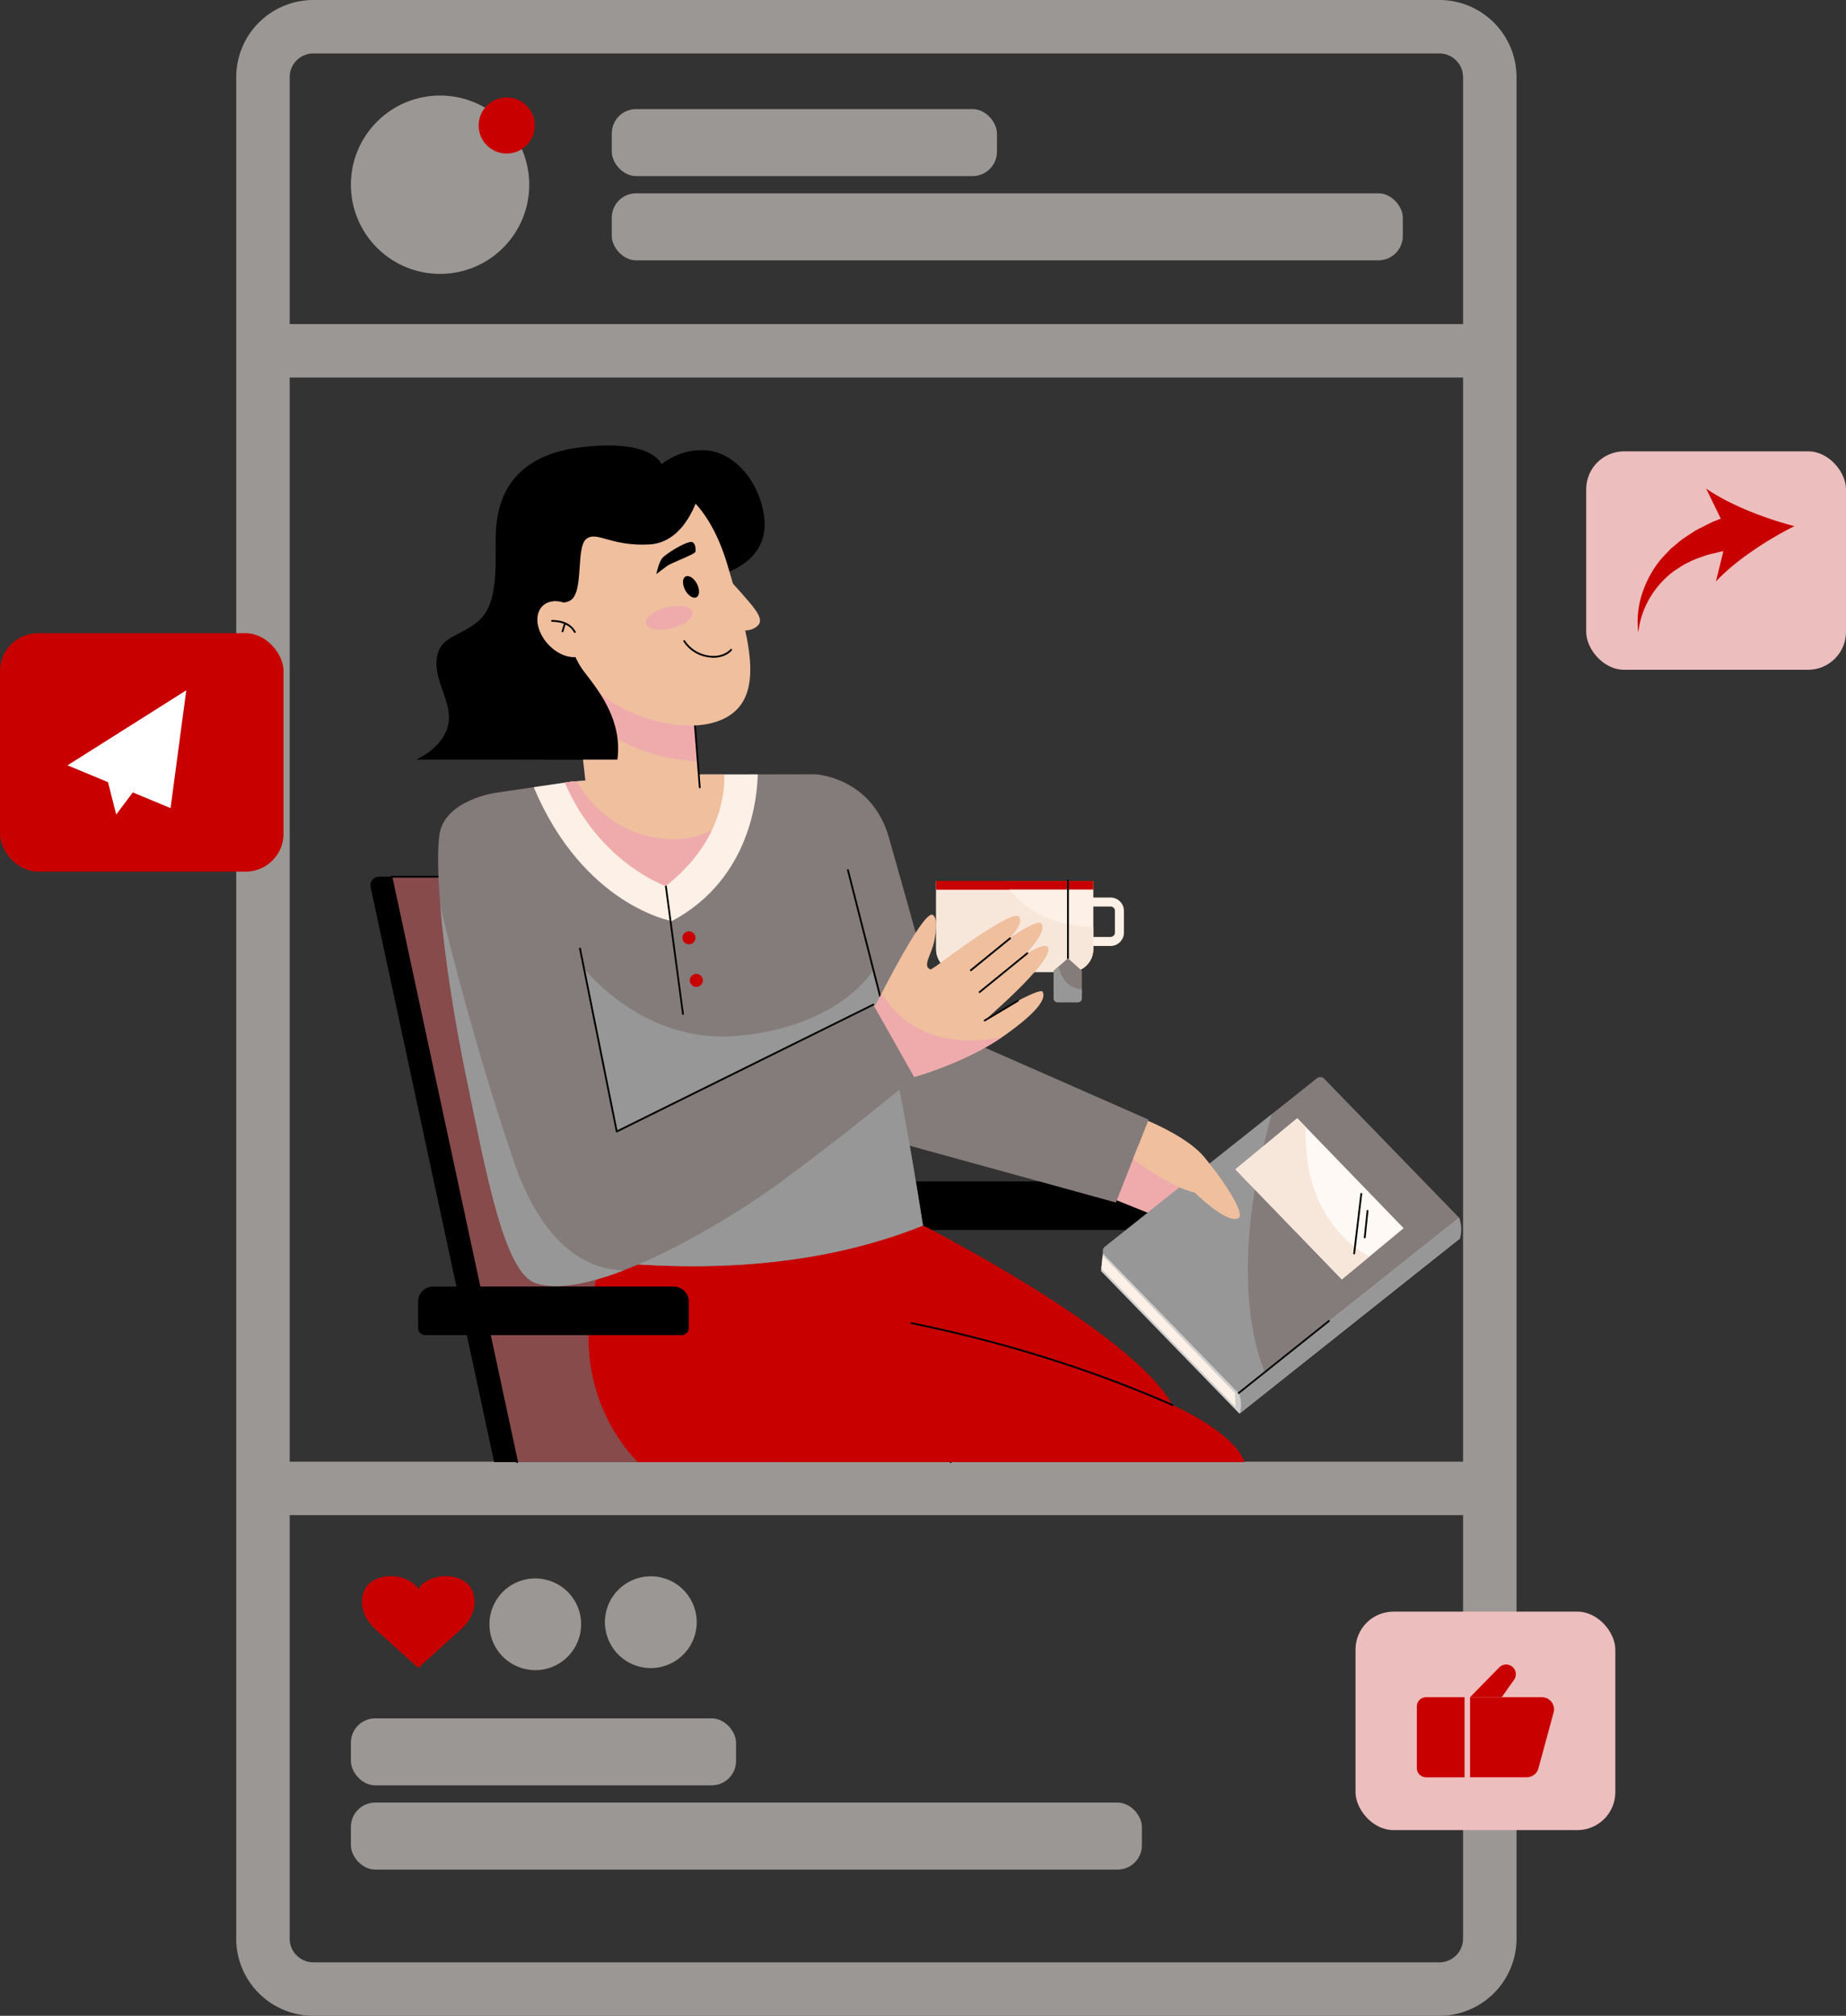 <svg id="Ñëîé_1" data-name="Ñëîé 1" xmlns="http://www.w3.org/2000/svg" viewBox="0 0 1726.22 1884.86"><rect x="0" y="0" width="1726.22" height="1884.86" fill="#333333" stroke="none"/><defs><style>.cls-1{fill:#edbebe;}.cls-2{fill:#c80000;}.cls-3{fill:none;}.cls-4{fill:#9b9794;}.cls-5{fill:#874b4b;}.cls-6{fill:#efabab;}.cls-7{fill:#847b7b;}.cls-8{fill:#cecdcc;}.cls-9{fill:#fdf0e6;}.cls-10{fill:#979797;}.cls-11{fill:#fff9f5;}.cls-12{fill:#f7e7da;}.cls-13{fill:#efbf9e;}.cls-14{fill:#fff;}</style></defs><title>fdfd</title><rect class="cls-1" x="1483.27" y="422.01" width="242.95" height="204.27" rx="35.48"/><path class="cls-2" d="M1595.42,456.81l13.72,28.2c-2.63,1-5.25,2-7.85,3.07l-8.78,4.39c-2.89,1.54-5.84,2.74-8.57,4.67-5.52,3.6-11.08,6.89-16,11.33l-3.75,3.12c-.62.52-1.26,1-1.85,1.57l-1.71,1.78-6.71,7.06a97.81,97.81,0,0,0-18.41,33.3,83.83,83.83,0,0,0-3.49,36.24,79.86,79.86,0,0,1,11.06-32.93A85.49,85.49,0,0,1,1565.31,534c4.65-3,9-6.13,14-8.3,4.69-2.63,10-4.22,15-6.06a64.54,64.54,0,0,1,7.87-2.13l7.89-1.89,1.49-.2-7,28.34c18.09-19.52,48.52-39.38,73.44-51.78C1651.17,485.06,1617.23,472.08,1595.42,456.81Z" transform="translate(0 -0.01)"/><rect class="cls-3" x="245.88" y="27.14" width="1147.17" height="1367.57"/><path class="cls-4" d="M1346,1884.87H293a72.18,72.18,0,0,1-72.11-72.11V72.11A72.19,72.19,0,0,1,293,0H1346a72.2,72.2,0,0,1,72.12,72.11V1812.76A72.2,72.2,0,0,1,1346,1884.87ZM293,50a22.13,22.13,0,0,0-22.1,22.1V1812.76a22.14,22.14,0,0,0,22.1,22.11H1346a22.14,22.14,0,0,0,22.12-22.11V72.11A22.14,22.14,0,0,0,1346,50Z" transform="translate(0 -0.01)"/><rect class="cls-4" x="245.88" y="303.03" width="1148.21" height="50"/><rect class="cls-4" x="245.88" y="1366.71" width="1148.21" height="50"/><rect class="cls-4" x="572.08" y="102" width="360.18" height="62.66" rx="22.76"/><rect class="cls-4" x="572.08" y="180.76" width="739.71" height="62.66" rx="22.76"/><rect class="cls-4" x="328.11" y="1606.72" width="360.18" height="62.66" rx="22.76"/><rect class="cls-4" x="328.11" y="1685.48" width="739.71" height="62.66" rx="22.76"/><circle class="cls-4" cx="411.51" cy="172.73" r="83.39" transform="translate(-1.61 341.56) rotate(-45)"/><path d="M830.54,1150.1h274.08a6.68,6.68,0,0,0,6.69-6.67V1118.7a14,14,0,0,0-14-14H837.82a14,14,0,0,0-14,14v24.71a6.7,6.7,0,0,0,6.69,6.69Z" transform="translate(0 -0.01)"/><path d="M346.56,829.5l115.49,537.62H899.59L782,819.77H354.42a8,8,0,0,0-8.05,8A8.15,8.15,0,0,0,346.56,829.5Z" transform="translate(0 -0.01)"/><polygon class="cls-5" points="771.44 819.76 889 1367.11 483.59 1367.11 366.01 819.76 771.44 819.76"/><path d="M483.59,1368h.18a.84.84,0,0,0,.64-1L367.05,820.61H770.76l117.42,546.68a.87.87,0,0,0,1,.65.84.84,0,0,0,.64-1L772.26,819.59a.83.83,0,0,0-.82-.66H366a.83.83,0,0,0-.65.31.8.8,0,0,0-.17.7l117.58,547.35A.82.82,0,0,0,483.59,1368Z" transform="translate(0 -0.01)"/><path class="cls-2" d="M596.44,1367.12H1164c-10.92-28.85-67.64-53.37-67.64-53.37-38-69.13-233.29-167.81-233.29-167.81l-165.95-3.29-134.79,38C530.05,1278.74,570.86,1340.25,596.44,1367.12Z" transform="translate(0 -0.01)"/><path class="cls-2" d="M596.44,1367.11H732.59c-19.51-32-37.78-79.6-8.4-120,36.39-50,141.9-80.06,166.58-86.52-17-9.21-27.7-14.64-27.7-14.64l-166-3.29-134.79,38C530.05,1278.73,570.86,1340.25,596.44,1367.11Z" transform="translate(0 -0.01)"/><path d="M1096.35,1314.59a.84.84,0,0,0,.34-1.61c-75.07-33-157.28-58.81-244.34-76.63A.84.84,0,1,0,852,1238h0c87,17.79,169,43.54,244,76.52A.8.8,0,0,0,1096.35,1314.59Z" transform="translate(0 -0.01)"/><path d="M397.7,1248.39H637.39a6.71,6.71,0,0,0,6.69-6.69V1217a14,14,0,0,0-14-14H405a14,14,0,0,0-14,14v24.71a6.7,6.7,0,0,0,6.71,6.67Z" transform="translate(0 -0.01)"/><polygon class="cls-6" points="1042.43 1121.62 1084.84 1138.63 1114.48 1107.44 1061.49 1068.83 1042.43 1121.62"/><path class="cls-7" d="M762.22,724s52.69,2.19,69,59.07c16.54,57.86,50.11,179.06,50.11,179.06L1074,1046.87l-30.49,77.54-218.3-60.11Z" transform="translate(0 -0.01)"/><polygon class="cls-8" points="1365.17 1158.01 1364.48 1138.69 1038.42 1161.68 1031.48 1170.38 1029.6 1188.54 1365.17 1158.01"/><polygon class="cls-8" points="1029.6 1188.54 1159 1321.84 1365.17 1158.01 1235.78 1024.71 1029.6 1188.54"/><polygon class="cls-9" points="1029.85 1186.06 1032.05 1188.33 1155.39 1315.47 1154.75 1302.51 1043.8 1187.26 1031.09 1174.06 1029.85 1186.06"/><path class="cls-7" d="M1032.84,1173.28l125.47,129.25,206.18-163.84-126.18-130a5.12,5.12,0,0,0-6.85-.44l-198.13,157.46a5.11,5.11,0,0,0-.83,7.18A4.13,4.13,0,0,0,1032.84,1173.28Z" transform="translate(0 -0.01)"/><path class="cls-10" d="M1032.84,1173.27l125.47,129.26,24.53-19.49c-8.09-18.63-34.63-96.15,6.44-241.25l-156,123.92a5.1,5.1,0,0,0-.79,7.17A4.4,4.4,0,0,0,1032.84,1173.27Z" transform="translate(0 -0.01)"/><polygon class="cls-11" points="1155.24 1093.4 1254.74 1196.27 1312.58 1148.43 1213.08 1045.57 1155.24 1093.4"/><path class="cls-12" d="M1155.24,1093.41l99.51,102.87L1280.5,1175c-20-11.06-62.23-43.76-59.35-121.06l-8.07-8.35Z" transform="translate(0 -0.01)"/><path d="M1276.21,1157.83a.83.83,0,0,0,.83-.75l2.58-24.81a.84.84,0,0,0-1.66-.24.2.2,0,0,0,0,.07l-2.58,24.8a.83.83,0,0,0,.73.92h.11Z" transform="translate(0 -0.01)"/><path d="M1266.3,1172.89a.83.83,0,0,0,.83-.74l6.67-55.7a.84.84,0,0,0-1.67-.2l-6.67,55.7a.86.86,0,0,0,.74.94Z" transform="translate(0 -0.01)"/><path class="cls-10" d="M1159,1321.85c1.87-3.21,2.35-12.59-.69-19.32l206.18-163.84a30.67,30.67,0,0,1,.69,19.33Z" transform="translate(0 -0.01)"/><path d="M1158.31,1303.37a.83.83,0,0,0,.52-.19l84.22-67.22a.83.83,0,0,0,.38-1.12.84.84,0,0,0-1.12-.39.86.86,0,0,0-.26.2l-84.22,67.22a.84.84,0,0,0-.14,1.18.86.86,0,0,0,.67.32Z" transform="translate(0 -0.01)"/><path class="cls-13" d="M1059.54,1083.56c5.84,4.49,35.32,26.51,57.76,31.69,0,0,29.8,29.5,40.73,23.82,6.34-3.31-9.92-30.39-32-57.24-13.6-16.5-43.84-30.15-52.5-33.82Z" transform="translate(0 -0.01)"/><path class="cls-7" d="M762.22,724l-118,.24-108.76,6.5-71.74,10.51,53.07,432.54c136.08,20,251.18,10.23,346.3-27.86C838.38,989,808.12,842.26,762.22,724Z" transform="translate(0 -0.01)"/><path class="cls-10" d="M510.53,1123l6.24,50.84c136.07,20,251.17,10.22,346.3-27.86-12-76.22-25.28-150-41.07-219.34L816.63,907s-30.41,52.6-126.31,61.51S538.4,896,538.4,896Z" transform="translate(0 -0.01)"/><path d="M829.24,956.8h.21a.85.85,0,0,0,.61-1L793.71,813.35a.84.84,0,0,0-1.63.42h0l36.35,142.44A.85.85,0,0,0,829.24,956.8Z" transform="translate(0 -0.01)"/><path class="cls-9" d="M499.07,736.07c46.62,110.75,129.23,125.2,129.23,125.2,75-40.07,79.77-118.64,80.31-137.16l-64.41.13-108.77,6.51Z" transform="translate(0 -0.01)"/><path class="cls-2" d="M638.14,876.89a6.08,6.08,0,1,0,6.09-6.07h0a6.07,6.07,0,0,0-6.08,6.06Z" transform="translate(0 -0.01)"/><path class="cls-2" d="M645.07,916.71a6.08,6.08,0,1,0,6.09-6.07h0A6.09,6.09,0,0,0,645.07,916.71Z" transform="translate(0 -0.01)"/><path d="M638.63,948.88h.11a.84.84,0,0,0,.72-.94h0l-16-119.66a.84.84,0,1,0-1.67.23h0l16.05,119.65A.83.83,0,0,0,638.63,948.88Z" transform="translate(0 -0.01)"/><path class="cls-9" d="M1018,884.53h20.48A12.51,12.51,0,0,0,1051,872V851.72a12.5,12.5,0,0,0-12.49-12.48H1019.8a4.2,4.2,0,0,0,0,8.4h18.69a4.08,4.08,0,0,1,4.08,4.08V872a4.08,4.08,0,0,1-4.08,4.08H1018a4.21,4.21,0,0,0,0,8.41Z" transform="translate(0 -0.01)"/><path class="cls-9" d="M896.75,908.89H1001a21.39,21.39,0,0,0,21.38-21.37V823.79h-147v63.73A21.37,21.37,0,0,0,896.75,908.89Z" transform="translate(0 -0.01)"/><path class="cls-12" d="M875.39,823.78v63.74a21.36,21.36,0,0,0,21.35,21.37H1001a21.39,21.39,0,0,0,21.38-21.37V866.93c-15.43-.18-60.69-4.22-83.67-43.15Z" transform="translate(0 -0.01)"/><rect class="cls-2" x="875.37" y="823.78" width="147.03" height="7.95"/><path class="cls-2" d="M875.39,823.78v8h68.69a82.43,82.43,0,0,1-5.34-8Z" transform="translate(0 -0.01)"/><path d="M998.66,896.91a.85.85,0,0,0,.84-.84V823.41a.84.84,0,1,0-1.68,0v72.66A.86.86,0,0,0,998.66,896.91Z" transform="translate(0 -0.01)"/><path class="cls-7" d="M989,937.18h19a3.69,3.69,0,0,0,3.69-3.69V907.76l-13-11.69-13.4,11.69v25.73a3.69,3.69,0,0,0,3.69,3.69Z" transform="translate(0 -0.01)"/><path class="cls-10" d="M985.25,907.76v25.73a3.7,3.7,0,0,0,3.7,3.69h19a3.69,3.69,0,0,0,3.7-3.68h0v-8.4c-6.47-.45-17.8-3.88-21.72-21.45Z" transform="translate(0 -0.01)"/><path class="cls-13" d="M854.31,1007.16s49.06-13.48,85.1-39,38.14-35.93,35.53-40.89-55.23,26.64-55.23,26.64l-105.05-11.5Z" transform="translate(0 -0.01)"/><path class="cls-13" d="M917.57,956.79s67-56.76,62.66-70.38C976.09,873.24,911,928.84,911,928.84l-32.34,28.7Z" transform="translate(0 -0.01)"/><path class="cls-13" d="M955.47,896s25-24.49,18.23-32.42-78.43,50.11-78.43,50.11l-39.81,41.2,34.87,3.46Z" transform="translate(0 -0.01)"/><path class="cls-13" d="M911.4,904.72s51-35.79,41.42-47.59c-6.43-7.94-77.17,46-77.17,46l-61,39.24,53.7,18.07Z" transform="translate(0 -0.01)"/><path class="cls-13" d="M889.09,909s-14.4-1.38-18.24-2.36c-9.23-2.36.19-13.83,2.73-26.32,2.21-10.89,3.11-21.86-1.28-24.82-9.42-6.34-60.54,98.36-60.54,98.36Z" transform="translate(0 -0.01)"/><path d="M916.05,928.48a.8.8,0,0,0,.53-.19L961.17,892a.84.84,0,0,0-1.06-1.31h0L915.52,927a.84.84,0,0,0-.12,1.18A.81.81,0,0,0,916.05,928.48Z" transform="translate(0 -0.01)"/><path d="M907.87,908.1a.86.86,0,0,0,.53-.19L945.08,878a.84.84,0,0,0,.12-1.18.81.81,0,0,0-1.15-.14l0,0-36.68,29.85a.84.84,0,0,0-.1,1.2.88.88,0,0,0,.63.3Z" transform="translate(0 -0.01)"/><path d="M920.81,955.06a.82.82,0,0,0,.43-.12l31-18.46a.84.84,0,0,0-.86-1.45l-31,18.47a.83.83,0,0,0-.3,1.14h0A.8.8,0,0,0,920.81,955.06Z" transform="translate(0 -0.01)"/><path class="cls-6" d="M811.76,953.87l7.32-4.24,35.23,57.54s46.76-12.84,82.51-37.25c-29,5.7-82.73,8.15-112.31-41.32-2.09,4-4,7.82-5.69,11.13l-4.16,2.67,1.54,2.52C813.43,950.45,811.76,953.87,811.76,953.87Z" transform="translate(0 -0.01)"/><path class="cls-7" d="M463.69,741.25s-48.36,6.76-52.81,39.51c-5.16,38,6.28,135.58,25.19,226.7s35.58,182.7,65,192.38c52.61,17.3,171.91-53.63,221.79-89.4,57-40.88,132.17-103,132.17-103l-38.47-68.08L576.74,1058,542.35,886.94Z" transform="translate(0 -0.01)"/><path d="M576.74,1058.84a.78.78,0,0,0,.37-.09L817,940.12a.84.84,0,0,0-.75-1.51L577.35,1056.76l-34.17-170a.84.84,0,0,0-1-.66.85.85,0,0,0-.66,1h0l34.39,171.07a.85.85,0,0,0,.45.59A1,1,0,0,0,576.74,1058.84Z" transform="translate(0 -0.01)"/><path class="cls-10" d="M411.75,847c3.85,45.62,12.65,104.26,24.32,160.47,18.91,91.14,35.58,182.72,65,192.4,20.15,6.62,50.09.3,82.14-12-32-.92-75-20-103.22-103.32C445.8,983.43,422.69,892.9,411.75,847Z" transform="translate(0 -0.01)"/><path d="M678.68,535.51s43.43-11.9,35.38-55.91C708,446.18,684.19,422.08,658.9,421c-12.53-.53-25.7,2.3-40.39,13,0,0-7.87-23.63-74.41-15.91-70.19,8.15-80.57,53.68-80.57,85.53s1.42,63-17,77.85-36.1,13.44-38.22,35.38,15.57,40.34,10.62,61.57-29.73,31.85-29.73,31.85H557.66Z" transform="translate(0 -0.01)"/><polygon class="cls-13" points="649.3 673.79 655.91 748.92 550.19 755.24 534.5 614.29 649.3 673.79"/><path class="cls-6" d="M550.37,663.56c24,39.74,79.61,47.13,102.3,48.48l-3.36-38.24-57.88-30C562.78,637.08,545.91,640.83,550.37,663.56Z" transform="translate(0 -0.01)"/><path class="cls-13" d="M528.2,731.79c32.72,75.53,94.38,96.6,94.38,96.6,50.89-40.1,55.29-85.79,54.71-104.22l-33.09.07-108.77,6.5Z" transform="translate(0 -0.01)"/><path class="cls-6" d="M528.2,731.79c32.73,75.54,94.38,96.6,94.38,96.6,22-17.31,35.28-35.67,43.27-52.43-13.3,7.16-32.11,12-57,6.47-40.09-8.84-60.77-36.37-69.49-51.92l-4,.24Z" transform="translate(0 -0.01)"/><path d="M654.34,737.1h.07a.85.85,0,0,0,.77-.91l-5.47-70.12a.83.83,0,0,0-.87-.78h0a.85.85,0,0,0-.77.91l5.47,70.12A.85.85,0,0,0,654.34,737.1Z" transform="translate(0 -0.01)"/><path class="cls-13" d="M680.53,529.09c19.5,66.37,36.59,121.93-2.4,142.32s-120.75-4.22-150.86-61.83S543.71,477.36,582.7,457,661.19,463.21,680.53,529.09Z" transform="translate(0 -0.01)"/><path class="cls-13" d="M706.41,570.32c7,10.06,4.44,13.73-.88,17,0,0-7.06,3.83-11.38,1.29l-11.57-45.89S701,562.54,706.41,570.32Z" transform="translate(0 -0.01)"/><path d="M667.25,615c11.69,0,16.93-6.66,17.17-7a.84.84,0,0,0-1.33-1c-.06.07-6,7.6-19.34,6.11A32,32,0,0,1,640.53,599a.84.84,0,0,0-1.13-.32h0a.85.85,0,0,0-.31,1.15,33,33,0,0,0,24.48,14.89A32.54,32.54,0,0,0,667.25,615Z" transform="translate(0 -0.01)"/><path d="M640.67,551.68c2.82,5.35,7.58,8.39,10.62,6.79s3.23-7.25.42-12.6-7.58-8.4-10.63-6.79S637.85,546.32,640.67,551.68Z" transform="translate(0 -0.01)"/><path d="M613.74,536.83s2.3-11.5,5.81-15.28,20.22-14.49,26.62-14.79c4.2-.2,4.78,7.27,4,9.41s-22.78,10.41-26,12.77C620.26,531.75,613.74,536.83,613.74,536.83Z" transform="translate(0 -0.01)"/><path class="cls-6" d="M604.08,583.08c1.34,5.36,12.15,7.28,24.16,4.29s20.65-9.77,19.31-15.13S635.4,565,623.39,568,602.74,577.72,604.08,583.08Z" transform="translate(0 -0.01)"/><path d="M533,592.35s-.58,18.1,14,36.78,35,45.53,30.36,81.13H510.27L519,594.69Z" transform="translate(0 -0.01)"/><path d="M652.76,464.21s-11.56,43.09-45.51,44.88c-36.54,1.92-49.07-12.91-59-5.13s-2.07,49.63-14.81,57.42-32-8.5-32-8.5,10.93-41.44,32.17-67.62,58-43.17,84.21-38.93S652.76,464.21,652.76,464.21Z" transform="translate(0 -0.01)"/><ellipse class="cls-13" cx="528.01" cy="588.32" rx="20.95" ry="29.97" transform="translate(-259.13 515.39) rotate(-42.8)"/><path d="M537.56,591.83a.88.88,0,0,0,.42-.11.85.85,0,0,0,.31-1.15c-4.08-7.15-11.3-10.69-22.08-10.82h0a.84.84,0,0,0-.84.83.83.83,0,0,0,.81.85h0c10.13.13,16.88,3.39,20.64,10A.84.84,0,0,0,537.56,591.83Z" transform="translate(0 -0.01)"/><path d="M526,591.23a.84.84,0,0,0,.8-.59l2.26-7.37a.84.84,0,0,0-1.61-.49l-2.25,7.37a.84.84,0,0,0,.55,1.05Z" transform="translate(0 -0.01)"/><circle class="cls-4" cx="504.63" cy="1516.77" r="42.92" transform="matrix(0.92, -0.39, 0.39, 0.92, -555.25, 320.14)"/><circle class="cls-4" cx="608.58" cy="1516.82" r="42.92" transform="translate(-1011.6 1731.59) rotate(-75.69)"/><path class="cls-2" d="M437.29,1481.08c-13.69-12.89-39.66-7.25-46.2,4.83-6.54-12.08-32.51-17.72-46.19-4.83-5.82,5.47-7.6,15.48-6,22.14,3.19,13.44,11.06,19.25,17.75,25.28l34.45,31.08,34.45-31.08c6.69-6,14.56-11.84,17.76-25.28C444.88,1496.56,443.1,1486.55,437.29,1481.08Z" transform="translate(0 -0.01)"/><circle class="cls-2" cx="473.84" cy="117.33" r="26.24"/><rect class="cls-1" x="1267.56" y="1506.94" width="242.95" height="204.27" rx="35.48"/><path class="cls-2" d="M1333.53,1587h36v74.86h-36a8.6,8.6,0,0,1-8.61-8.61V1595.6A8.61,8.61,0,0,1,1333.53,1587Z" transform="translate(0 -0.01)"/><path class="cls-2" d="M1404.27,1587h-29.65l27.34-27.9a9.1,9.1,0,0,1,6.47-2.71h0a9.05,9.05,0,0,1,7.39,14.28Z" transform="translate(0 -0.01)"/><path class="cls-2" d="M1427.67,1661.82h-53V1587h67.27a11.27,11.27,0,0,1,10.87,14.21l-14.23,52.35A11.26,11.26,0,0,1,1427.67,1661.82Z" transform="translate(0 -0.01)"/><rect class="cls-2" y="592.08" width="265.15" height="222.93" rx="35.47"/><polygon class="cls-14" points="63.14 715.62 174.19 645.47 159.49 755.62 63.14 715.62"/><polygon class="cls-14" points="98.52 721.69 108.68 761.61 130.46 732.57 98.52 721.69"/></svg>
